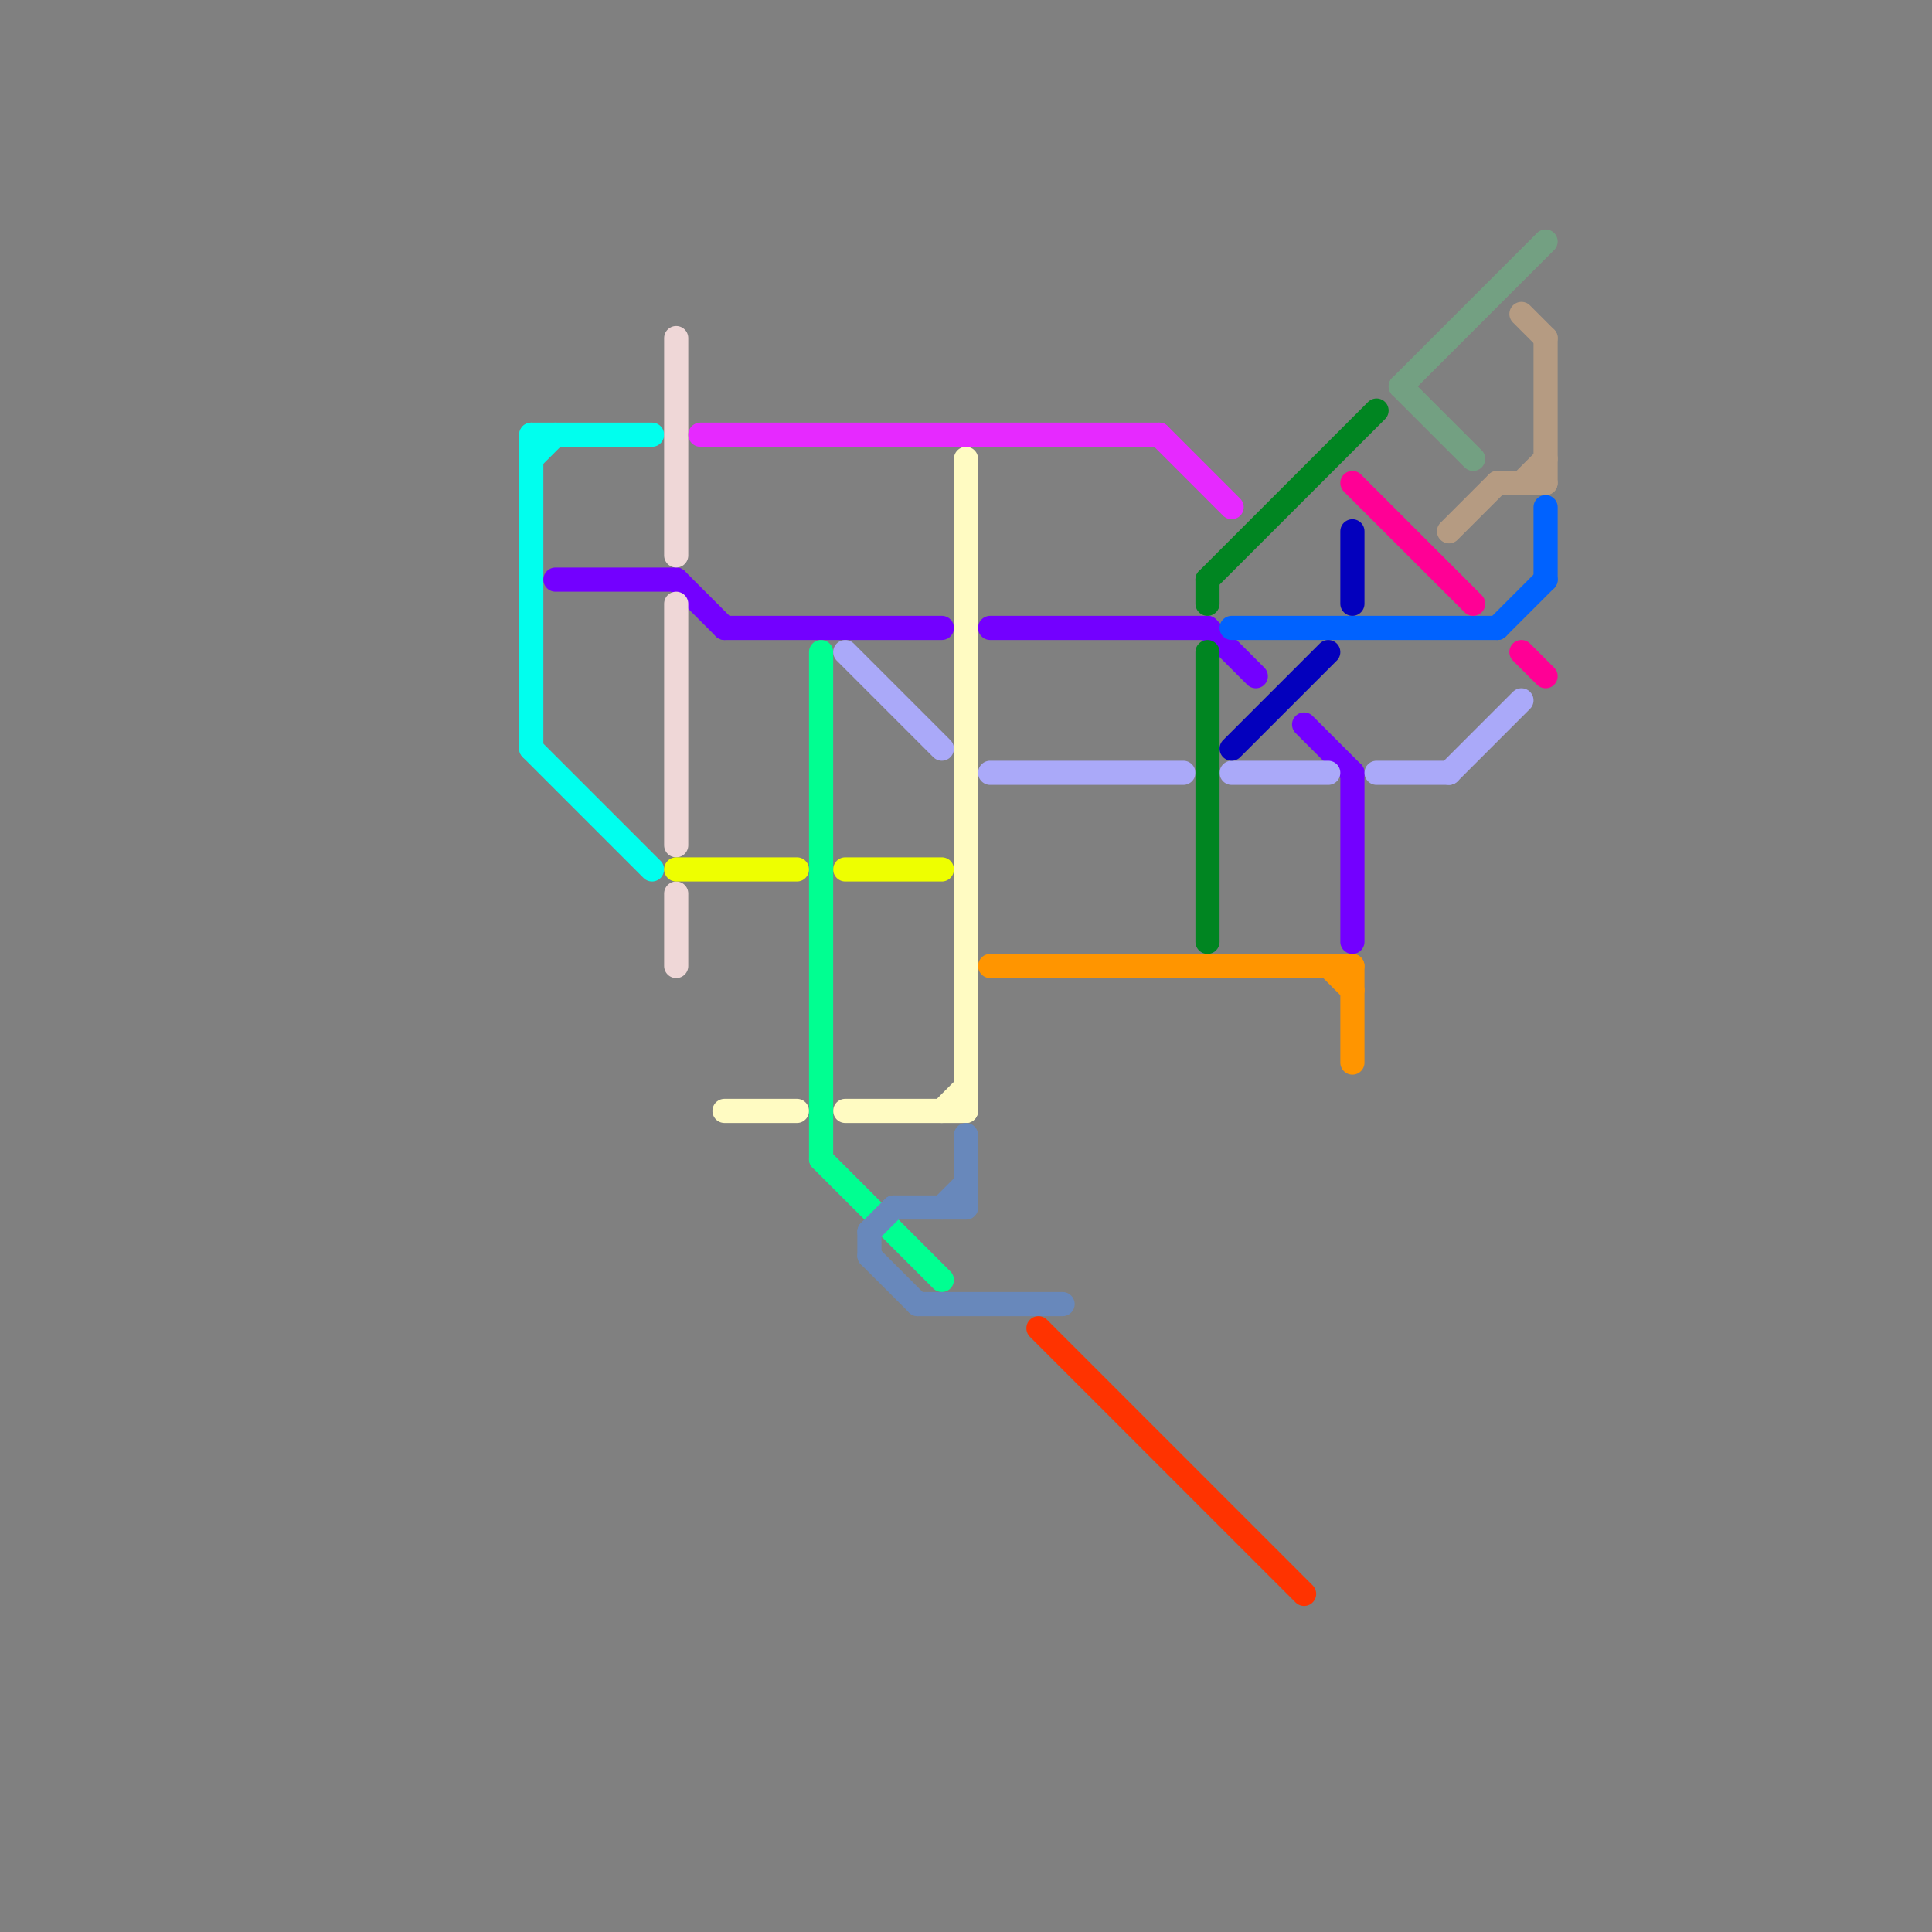 
<svg version="1.1" xmlns="http://www.w3.org/2000/svg" viewBox="0 0 80 80">
<rect x="0" y="0" width="80" height="80" fill="#808080" stroke="none"/>
<style>text { font: 1px Helvetica; font-weight: 600; white-space: pre; dominant-baseline: central; } line { stroke-width: 1; fill: none; stroke-linecap: round; stroke-linejoin: round; } .c0 { stroke: #00ffee } .c1 { stroke: #7300ff } .c2 { stroke: #efd7d7 } .c3 { stroke: #eeff00 } .c4 { stroke: #e629ff } .c5 { stroke: #fffbc2 } .c6 { stroke: #00ff91 } .c7 { stroke: #aaa9f9 } .c8 { stroke: #6888bb } .c9 { stroke: #ff9500 } .c10 { stroke: #ff3300 } .c11 { stroke: #008521 } .c12 { stroke: #0062ff } .c13 { stroke: #0300bd } .c14 { stroke: #ff0095 } .c15 { stroke: #73a082 } .c16 { stroke: #b59b82 }</style><defs><g id="wm-xf"><circle r="1.2" fill="#000"/><circle r="0.9" fill="#fff"/><circle r="0.6" fill="#000"/><circle r="0.3" fill="#fff"/></g><g id="wm"><circle r="0.6" fill="#000"/><circle r="0.3" fill="#fff"/></g></defs><line class="c0" x1="22" y1="31" x2="27" y2="36"/><line class="c0" x1="22" y1="19" x2="23" y2="18"/><line class="c0" x1="22" y1="18" x2="27" y2="18"/><line class="c0" x1="22" y1="18" x2="22" y2="31"/><line class="c1" x1="23" y1="24" x2="28" y2="24"/><line class="c1" x1="56" y1="32" x2="56" y2="39"/><line class="c1" x1="30" y1="26" x2="39" y2="26"/><line class="c1" x1="50" y1="26" x2="52" y2="28"/><line class="c1" x1="28" y1="24" x2="30" y2="26"/><line class="c1" x1="54" y1="30" x2="56" y2="32"/><line class="c1" x1="41" y1="26" x2="50" y2="26"/><line class="c2" x1="28" y1="37" x2="28" y2="40"/><line class="c2" x1="28" y1="25" x2="28" y2="35"/><line class="c2" x1="28" y1="14" x2="28" y2="23"/><line class="c3" x1="28" y1="36" x2="33" y2="36"/><line class="c3" x1="35" y1="36" x2="39" y2="36"/><line class="c4" x1="29" y1="18" x2="48" y2="18"/><line class="c4" x1="48" y1="18" x2="51" y2="21"/><line class="c5" x1="30" y1="46" x2="33" y2="46"/><line class="c5" x1="40" y1="19" x2="40" y2="46"/><line class="c5" x1="35" y1="46" x2="40" y2="46"/><line class="c5" x1="39" y1="46" x2="40" y2="45"/><line class="c6" x1="34" y1="27" x2="34" y2="48"/><line class="c6" x1="34" y1="48" x2="39" y2="53"/><line class="c7" x1="57" y1="32" x2="60" y2="32"/><line class="c7" x1="41" y1="32" x2="49" y2="32"/><line class="c7" x1="60" y1="32" x2="63" y2="29"/><line class="c7" x1="51" y1="32" x2="55" y2="32"/><line class="c7" x1="35" y1="27" x2="39" y2="31"/><line class="c8" x1="36" y1="51" x2="36" y2="52"/><line class="c8" x1="36" y1="51" x2="37" y2="50"/><line class="c8" x1="40" y1="47" x2="40" y2="50"/><line class="c8" x1="39" y1="50" x2="40" y2="49"/><line class="c8" x1="36" y1="52" x2="38" y2="54"/><line class="c8" x1="38" y1="54" x2="44" y2="54"/><line class="c8" x1="37" y1="50" x2="40" y2="50"/><line class="c9" x1="56" y1="40" x2="56" y2="44"/><line class="c9" x1="41" y1="40" x2="56" y2="40"/><line class="c9" x1="55" y1="40" x2="56" y2="41"/><line class="c10" x1="43" y1="55" x2="54" y2="66"/><line class="c11" x1="50" y1="24" x2="50" y2="25"/><line class="c11" x1="50" y1="24" x2="57" y2="17"/><line class="c11" x1="50" y1="27" x2="50" y2="39"/><line class="c12" x1="64" y1="21" x2="64" y2="24"/><line class="c12" x1="51" y1="26" x2="62" y2="26"/><line class="c12" x1="62" y1="26" x2="64" y2="24"/><line class="c13" x1="51" y1="31" x2="55" y2="27"/><line class="c13" x1="56" y1="22" x2="56" y2="25"/><line class="c14" x1="63" y1="27" x2="64" y2="28"/><line class="c14" x1="56" y1="20" x2="61" y2="25"/><line class="c15" x1="58" y1="16" x2="64" y2="10"/><line class="c15" x1="58" y1="16" x2="61" y2="19"/><line class="c16" x1="63" y1="20" x2="64" y2="19"/><line class="c16" x1="60" y1="22" x2="62" y2="20"/><line class="c16" x1="62" y1="20" x2="64" y2="20"/><line class="c16" x1="64" y1="14" x2="64" y2="20"/><line class="c16" x1="63" y1="13" x2="64" y2="14"/>
</svg>
